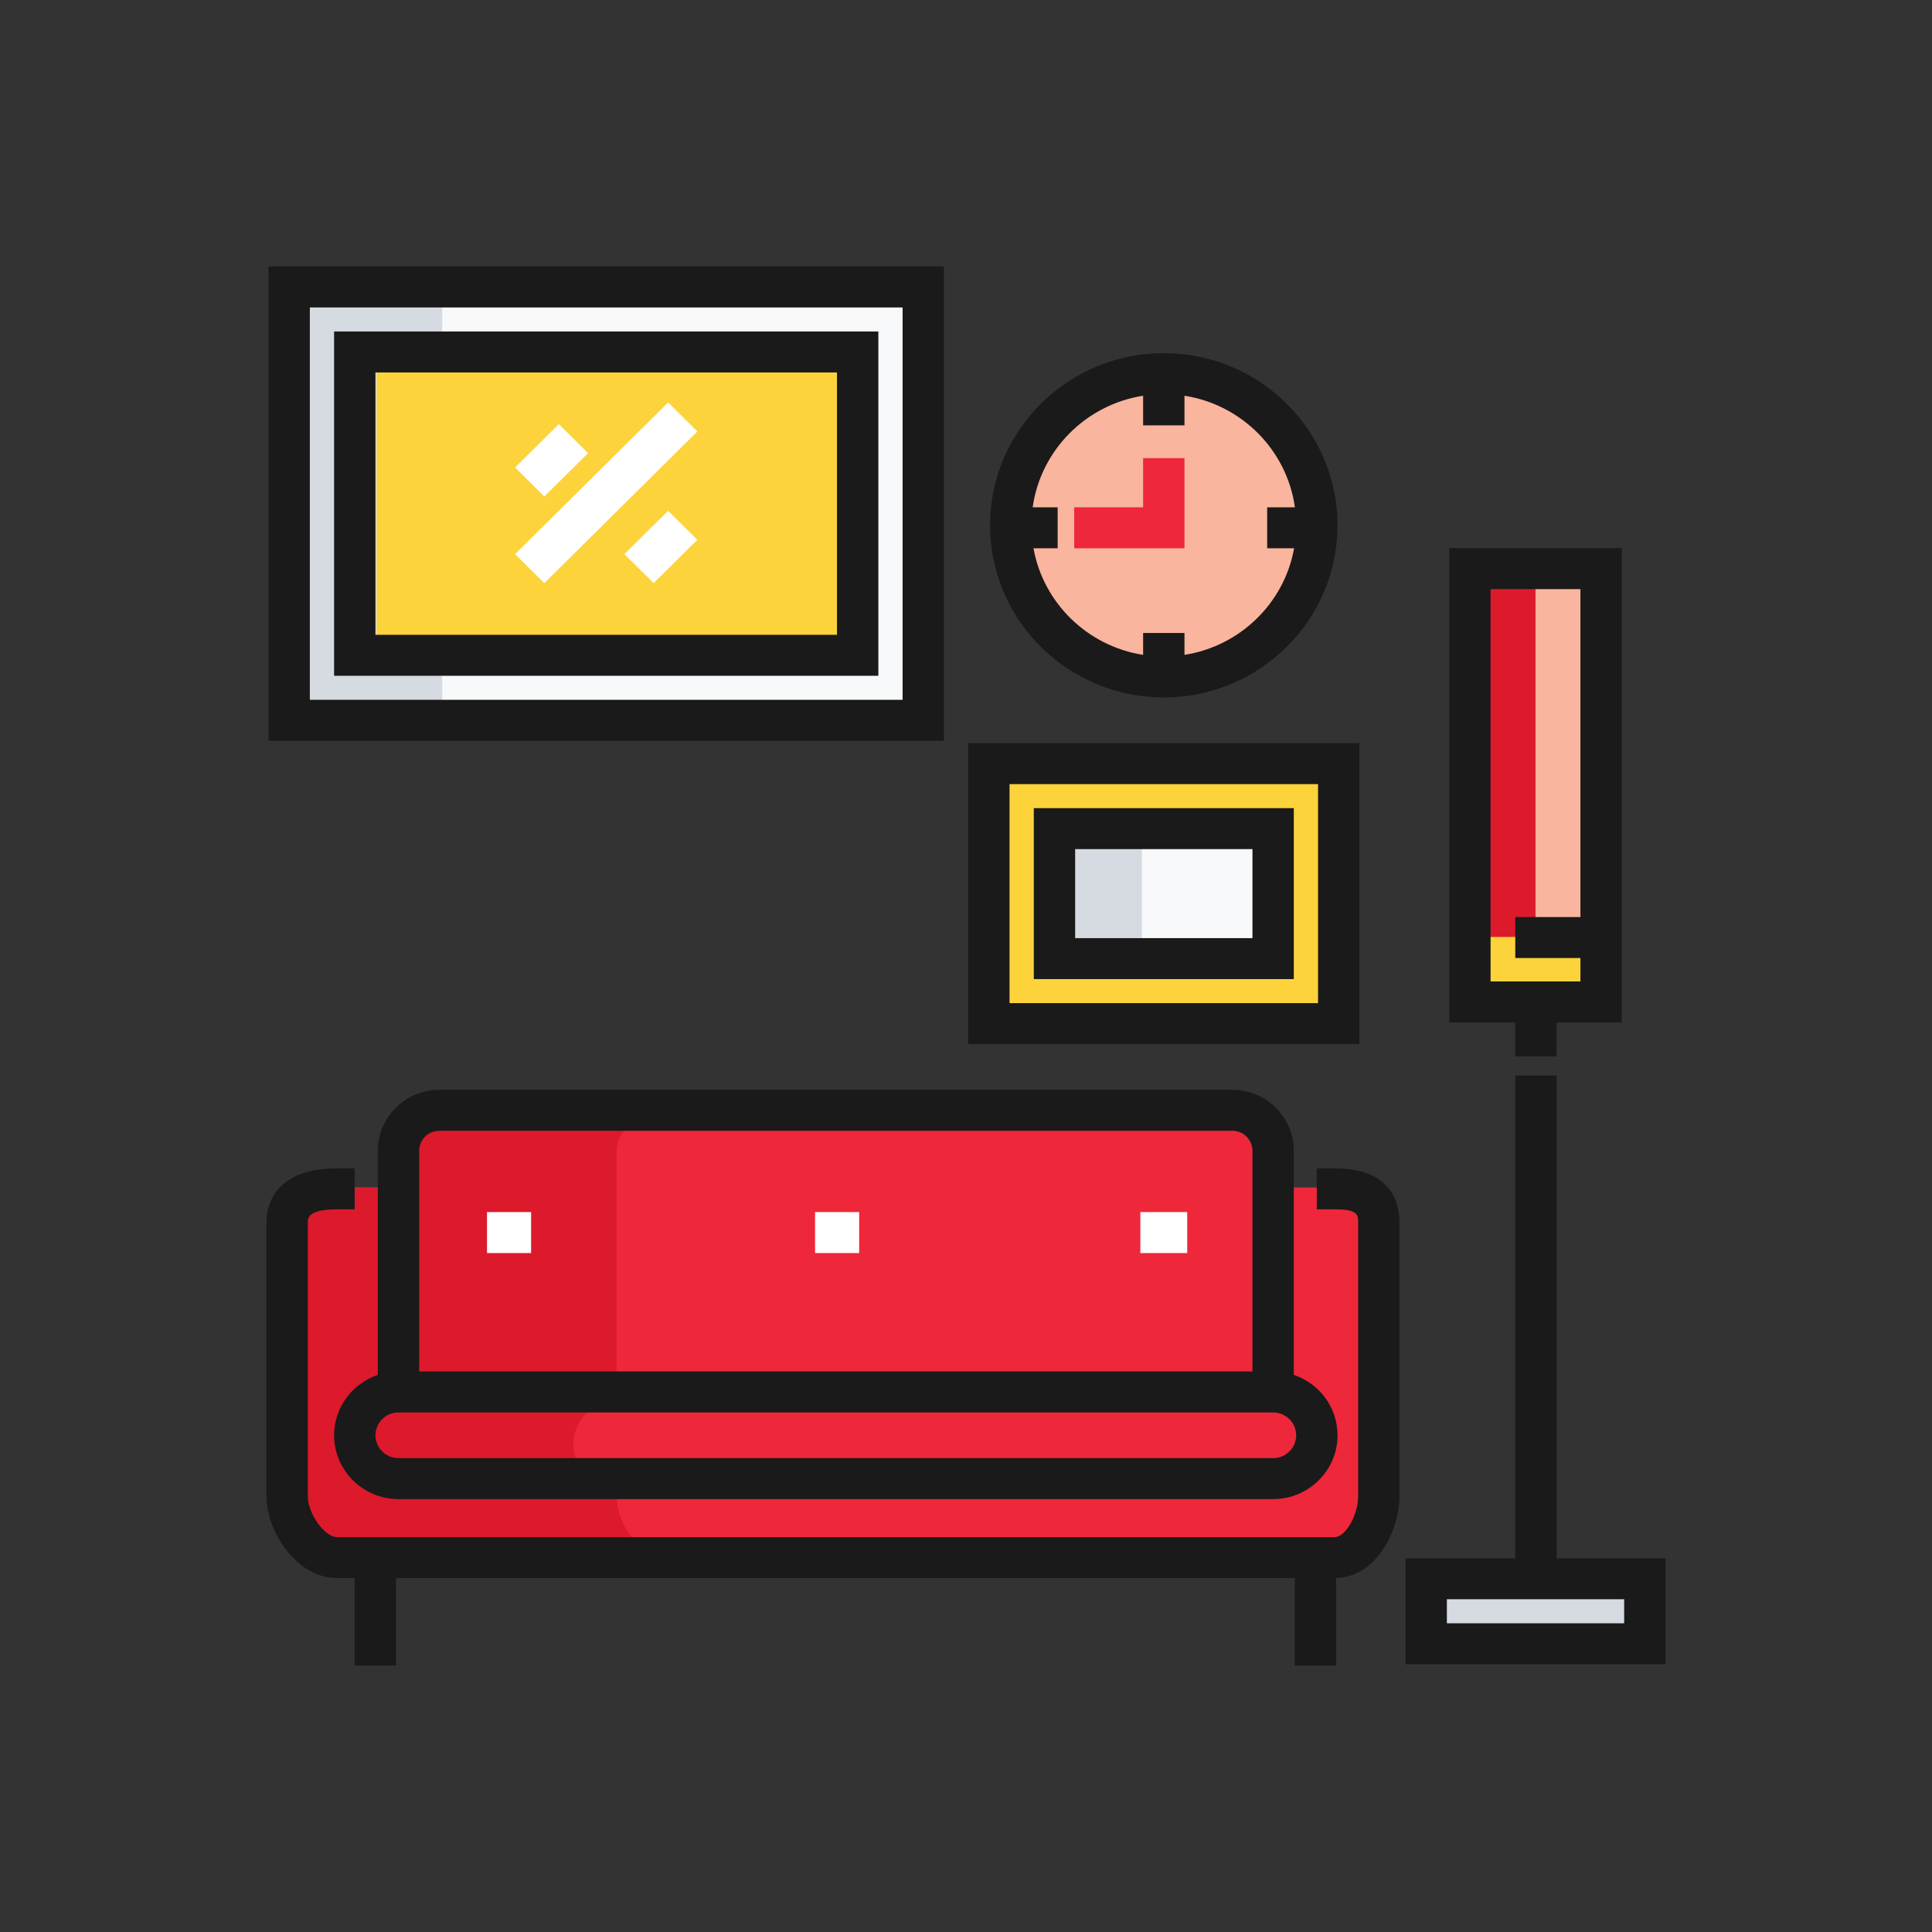 <svg width="145" height="145" viewBox="0 0 145 145" fill="none" xmlns="http://www.w3.org/2000/svg">
<rect x="0" y="0" width="145" height="145" fill="#333333" stroke="none"/>
<path d="M87.344 50.807C93.688 50.807 98.831 45.711 98.831 39.425C98.831 33.139 93.688 28.043 87.344 28.043C81 28.043 75.857 33.139 75.857 39.425C75.857 45.711 81 50.807 87.344 50.807Z" fill="#F9B59E"/>
<path d="M74.216 57.312H100.474V76.825H74.216V57.312Z" fill="#FCD33B"/>
<path d="M74.216 57.312H84.063V76.825H74.216V57.312Z" fill="#FCD33B"/>
<path d="M79.141 62.189H95.552V71.946H79.141V62.189Z" fill="#F8F9FB"/>
<path d="M79.141 62.189H85.705V71.946H79.141V62.189Z" fill="#D6DBE1"/>
<path d="M21.703 21.538H69.293V54.059H21.703V21.538Z" fill="#F8F9FB"/>
<path d="M21.703 21.538H33.19V54.059H21.703V21.538Z" fill="#D6DBE1"/>
<path d="M28.267 26.417H64.37V49.184H28.267V26.417Z" fill="#FCD33B"/>
<path d="M110.32 42.676H120.166V75.197H110.32V42.676Z" fill="#F9B59E"/>
<path d="M110.32 42.676H115.243V75.197H110.32V42.676Z" fill="#DD192C"/>
<path d="M107.039 118.487H123.45V123.365H107.039V118.487Z" fill="#D6DBE1"/>
<path d="M110.32 70.32H120.166V75.198H110.32V70.32Z" fill="#FCD33B"/>
<path d="M26.621 89.123H25.282C23.305 89.123 21.655 89.796 21.655 91.755V112.305C21.655 114.264 23.306 116.8 25.282 116.8H100.176C102.153 116.8 103.586 114.264 103.586 112.305V91.755C103.586 89.796 102.153 89.123 100.176 89.123H98.828" fill="#EE273A"/>
<path d="M46.276 112.304V91.754C46.276 89.795 47.921 89.123 49.898 89.123H25.282C23.305 89.123 21.655 89.796 21.655 91.754V112.304C21.655 114.263 23.305 116.799 25.282 116.799H49.898C47.921 116.8 46.276 114.263 46.276 112.304Z" fill="#DD192C"/>
<path d="M95.55 104.469H29.908V86.354C29.908 84.684 31.275 83.33 32.96 83.33H92.498C94.184 83.33 95.55 84.684 95.55 86.354V104.469H95.55Z" fill="#EE273A"/>
<path d="M49.435 83.998H33.025C31.303 83.998 29.724 84.712 29.724 86.417V105.114H46.276V86.417C46.276 84.712 47.714 83.998 49.435 83.998Z" fill="#DD192C"/>
<path d="M95.55 110.973H29.908C28.096 110.973 26.626 109.517 26.626 107.721C26.626 105.925 28.095 104.469 29.908 104.469H95.55C97.363 104.469 98.832 105.925 98.832 107.721C98.832 109.517 97.363 110.973 95.55 110.973Z" fill="#EE273A"/>
<path d="M43.037 108.394C43.037 106.598 44.506 105.114 46.319 105.114H29.908C28.096 105.114 26.626 106.598 26.626 108.394C26.626 110.19 28.095 111.674 29.908 111.674H46.319C44.506 111.674 43.037 110.19 43.037 108.394Z" fill="#DD192C"/>
<path d="M97.102 103.186V86.364C97.102 83.843 95.032 81.792 92.487 81.792H32.971C30.427 81.792 28.356 83.843 28.356 86.364V103.186C26.45 103.828 25.074 105.618 25.074 107.721C25.074 110.362 27.243 112.511 29.908 112.511H95.55C98.216 112.511 100.384 110.362 100.384 107.721C100.384 105.618 99.008 103.828 97.102 103.186ZM32.971 84.867H92.487C93.321 84.867 93.999 85.539 93.999 86.364V102.931H31.46V86.364C31.46 85.539 32.138 84.867 32.971 84.867ZM95.55 109.436H29.908C28.954 109.436 28.178 108.666 28.178 107.721C28.178 106.776 28.954 106.007 29.908 106.007H95.55C96.504 106.007 97.281 106.776 97.281 107.721C97.281 108.666 96.504 109.436 95.55 109.436Z" fill="#1A1A1A"/>
<path d="M100.176 87.688H98.828V90.763H100.176C101.931 90.763 101.931 91.179 101.931 91.754V112.305C101.931 113.706 100.98 115.364 100.176 115.364H25.282C24.366 115.364 23.103 113.591 23.103 112.305V91.754C23.103 91.433 23.103 90.763 25.282 90.763H26.621V87.688H25.282C23.902 87.688 22.767 87.934 21.907 88.42C20.677 89.115 20 90.299 20 91.755V112.305C20 113.597 20.537 115.076 21.435 116.262C22.484 117.646 23.887 118.44 25.283 118.44H26.621V125H29.724V118.44H97.173V125H100.276V118.436C103.341 118.359 105.035 114.785 105.035 112.305V91.754C105.034 90.236 104.403 87.688 100.176 87.688Z" fill="#1A1A1A"/>
<path d="M36.551 90.969H39.861V94.044H36.551V90.969ZM85.585 90.969H89.103V94.044H85.585V90.969ZM61.172 90.969H64.482V94.044H61.172V90.969Z" fill="white"/>
<path d="M70.845 55.597H20.151V20H70.845V55.597ZM23.254 52.522H67.742V23.075H23.254V52.522Z" fill="#1A1A1A"/>
<path d="M65.922 50.719H25.074V24.878H65.922V50.719ZM28.178 47.644H62.818V27.953H28.178V47.644ZM102.025 78.363H72.665V55.774H102.025V78.363ZM75.768 75.287H98.921V58.849H75.768V75.287Z" fill="#1A1A1A"/>
<path d="M97.102 73.484H77.588V60.653H97.102V73.484ZM80.692 70.409H93.999V63.728H80.692V70.409Z" fill="#1A1A1A"/>
<path d="M88.897 41.15H80.621V38.075H85.793V34.385H88.897V41.15Z" fill="#EE273A"/>
<path d="M87.345 26.504C80.155 26.504 74.306 32.3 74.306 39.425C74.306 46.549 80.156 52.345 87.345 52.345C94.535 52.345 100.384 46.548 100.384 39.425C100.384 32.3 94.535 26.504 87.345 26.504ZM88.897 49.149V47.506H85.793V49.149C81.619 48.497 78.302 45.26 77.565 41.15H79.379V38.075H77.505C78.101 33.787 81.492 30.372 85.793 29.7V31.924H88.897V29.7C93.198 30.372 96.589 33.787 97.185 38.075H95.103V41.15H97.125C96.388 45.261 93.071 48.497 88.897 49.149ZM116.828 116.951V80.717H113.724V116.951H105.486V124.904H125V116.951H116.828ZM121.897 121.829H108.59V120.026H121.897V121.829ZM121.718 41.139H108.768V76.736H113.724V79.282H116.827V76.736H121.718L121.718 41.139ZM111.871 73.661V44.214H118.614V68.827H113.724V71.902H118.614V73.661H111.871Z" fill="#1A1A1A"/>
<path d="M40.852 37.261L38.657 35.086L41.939 31.834L44.134 34.008L40.852 37.261Z" fill="white"/>
<path d="M40.852 43.764L38.657 41.59L50.145 30.207L52.339 32.382L40.852 43.764Z" fill="white"/>
<path d="M49.056 43.763L46.861 41.589L50.143 38.337L52.338 40.511L49.056 43.763Z" fill="white"/>
</svg>

